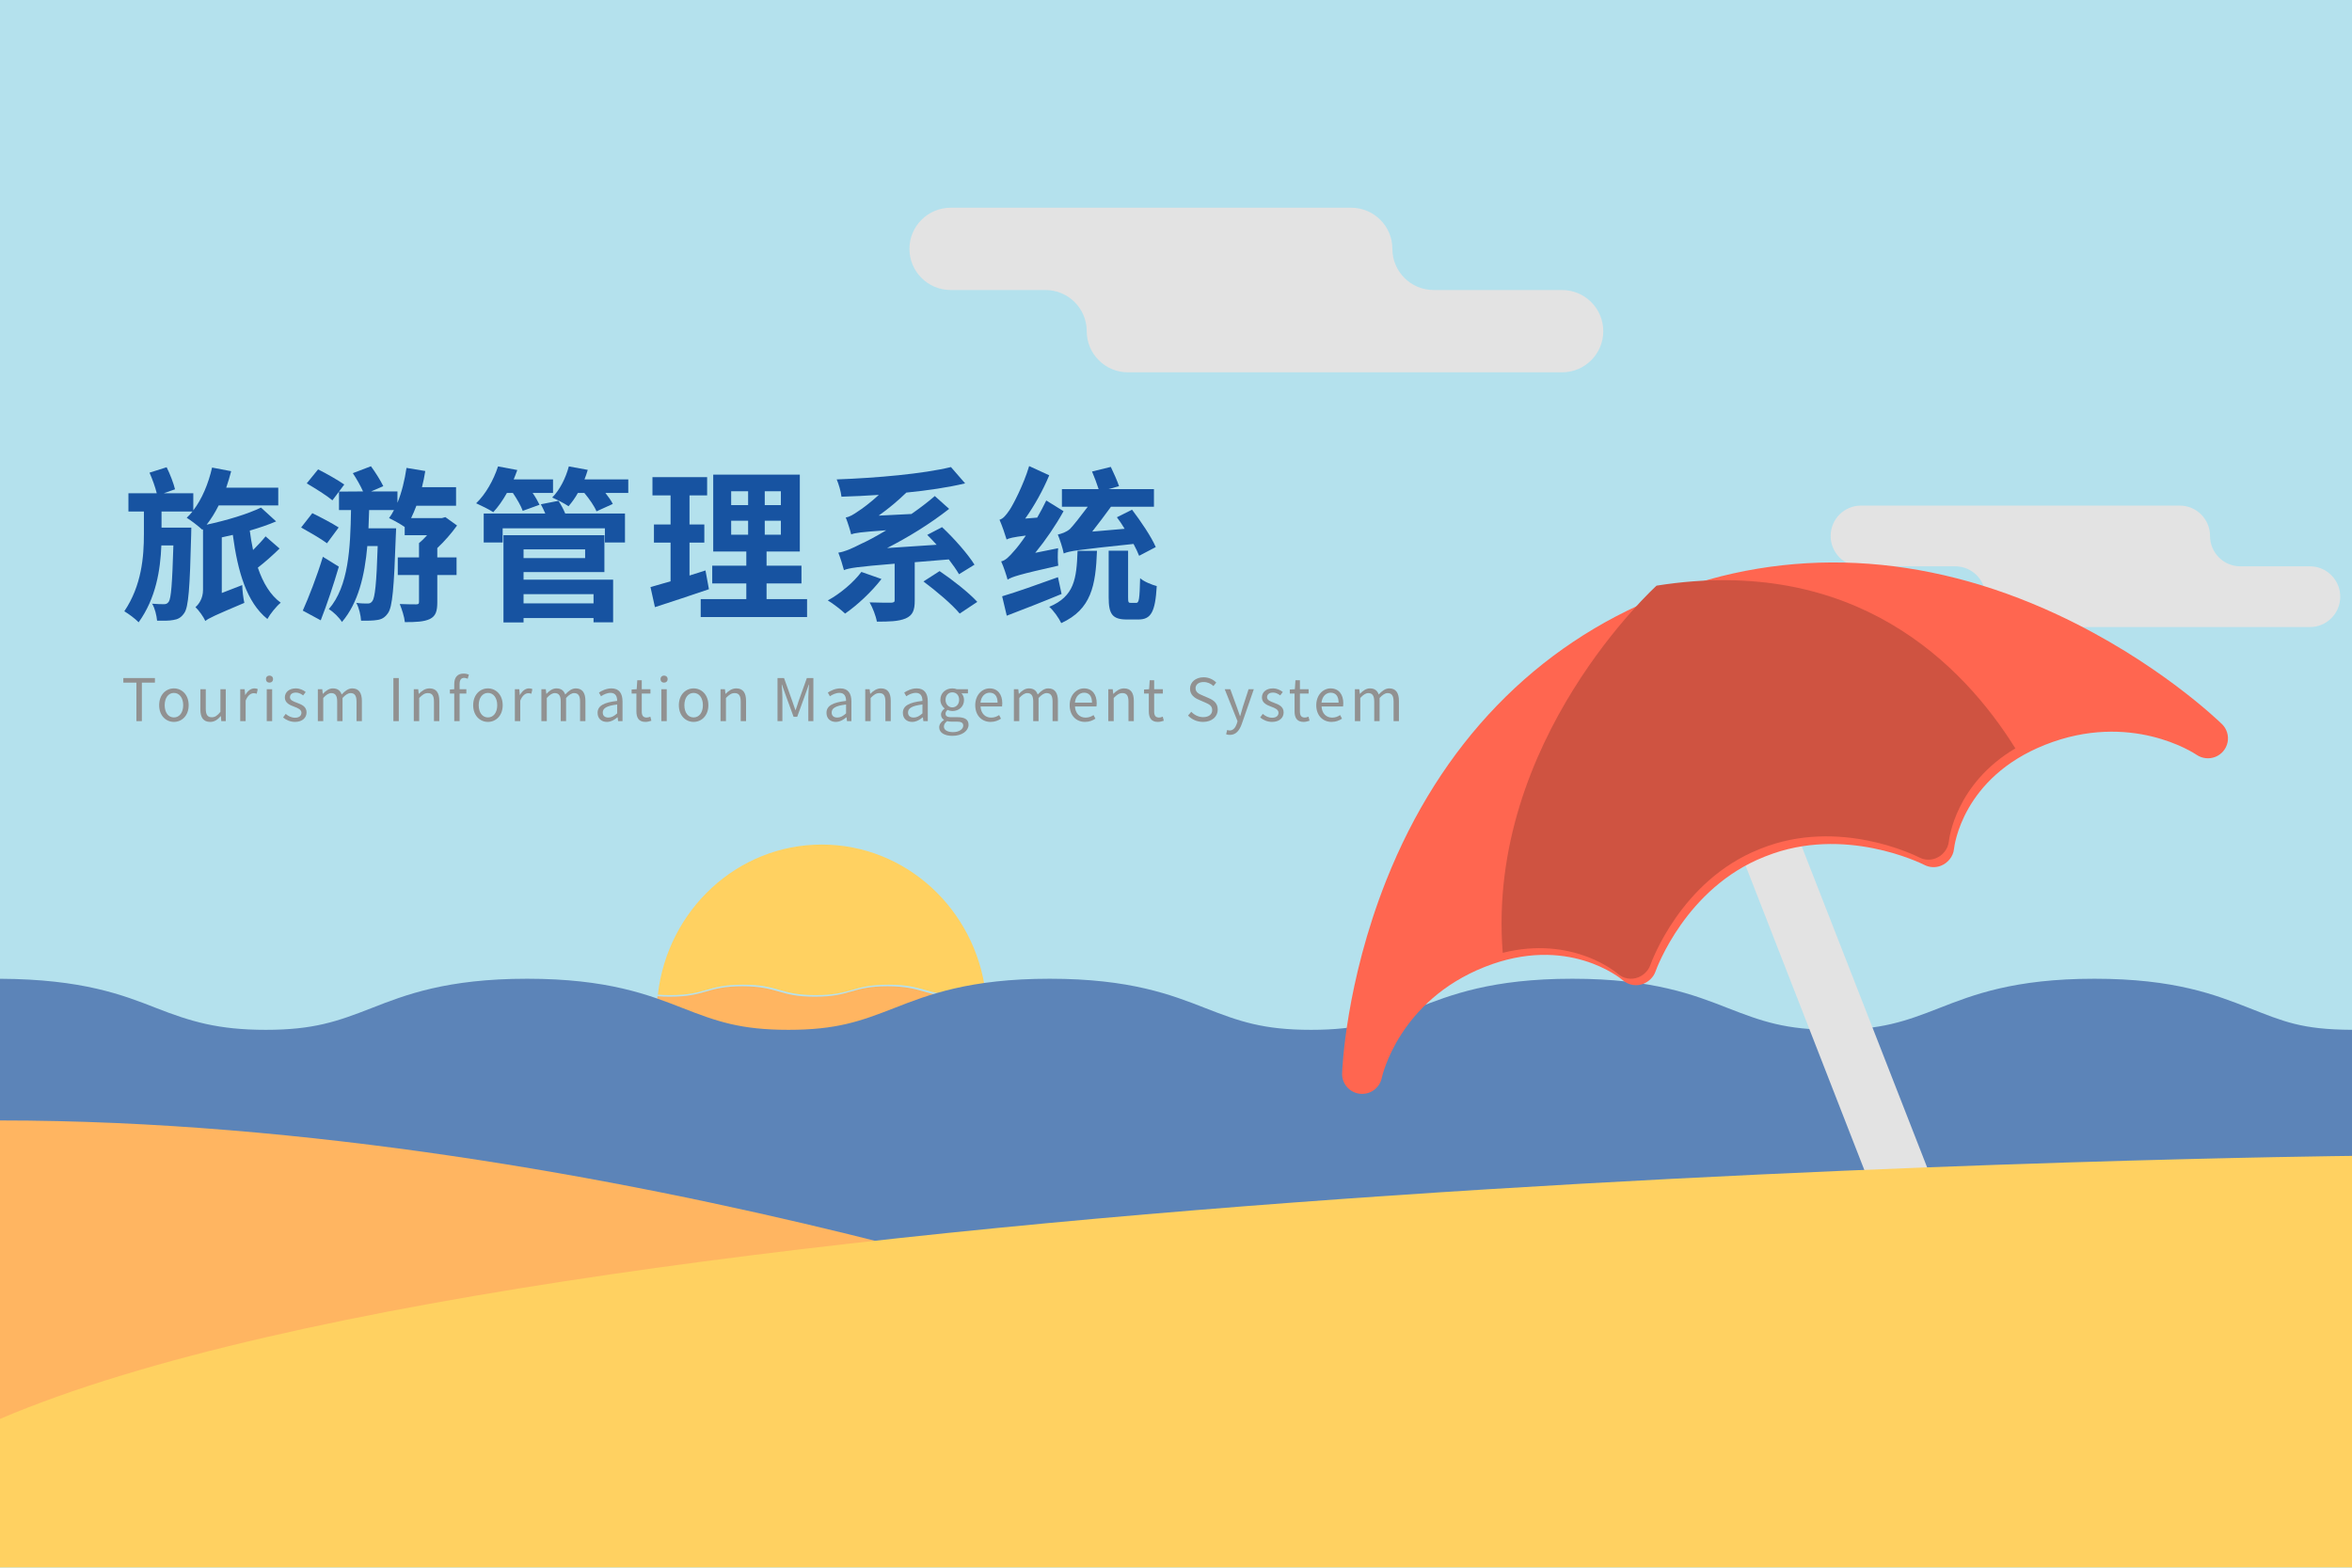 <?xml version="1.0" encoding="UTF-8"?>
<svg width="600px" height="400px" viewBox="0 0 600 400" version="1.1" xmlns="http://www.w3.org/2000/svg" xmlns:xlink="http://www.w3.org/1999/xlink">
    <title>fzly</title>
    <g id="fzly" stroke="none" stroke-width="1" fill="none" fill-rule="evenodd">
        <g id="编组" fill-rule="nonzero">
            <polygon id="路径" fill="#B4E1ED" points="0 0 600 0 600 400 0 400"></polygon>
            <path d="M189.532,251.253 C198.816,251.253 198.816,253.91 208.101,253.91 C217.386,253.91 217.386,251.253 226.67,251.253 C235.955,251.253 235.955,253.91 245.241,253.91 C247.938,253.91 249.849,253.685 251.435,253.367 C248.808,232.008 231.103,215.492 209.65,215.492 C188.058,215.492 170.263,232.227 167.819,253.79 C168.865,253.873 169.913,253.913 170.962,253.91 C180.247,253.91 180.247,251.253 189.532,251.253 Z" id="路径" fill="#FFD161"></path>
            <path d="M226.368,267.469 C217.144,267.469 217.144,269.999 207.919,269.999 C198.694,269.999 198.694,267.469 189.469,267.469 C180.244,267.469 180.244,269.999 171.019,269.999 C170.219,269.999 169.493,269.979 168.819,269.944 C173.31,287.985 189.799,301.367 209.457,301.367 C229.233,301.367 245.802,287.825 250.175,269.622 C248.758,269.849 247.062,269.999 244.817,269.999 C235.593,269.999 235.593,267.469 226.368,267.469 Z" id="路径" fill="#FF9B29"></path>
            <path d="M251.1,253.765 C249.519,254.084 247.613,254.309 244.923,254.309 C235.665,254.309 235.665,251.65 226.407,251.65 C217.149,251.65 217.149,254.309 207.891,254.309 C198.633,254.309 198.633,251.65 189.375,251.65 C180.117,251.65 180.117,254.309 170.859,254.309 C169.813,254.312 168.768,254.272 167.725,254.189 C167.134,259.365 167.448,264.609 168.651,269.671 C169.327,269.708 170.056,269.729 170.859,269.729 C180.117,269.729 180.117,267.07 189.375,267.07 C198.633,267.07 198.633,269.729 207.891,269.729 C217.149,269.729 217.149,267.07 226.407,267.07 C235.665,267.07 235.665,269.729 244.923,269.729 C247.175,269.729 248.877,269.571 250.3,269.333 C251.056,266.037 251.437,262.662 251.435,259.275 C251.435,257.409 251.32,255.57 251.1,253.765 Z" id="路径" fill="#FFB561"></path>
            <path d="M573.751,257.192 C565.248,253.867 554.837,249.729 534.293,249.729 C513.751,249.729 503.255,253.867 494.752,257.192 C485.916,260.647 479.923,262.765 467.747,262.765 C455.572,262.765 449.561,260.647 440.723,257.192 C432.221,253.867 421.652,249.729 401.112,249.729 C380.569,249.729 369.995,253.867 361.493,257.192 C352.657,260.647 346.625,262.765 334.452,262.765 C322.277,262.765 316.247,260.647 307.411,257.192 C298.909,253.867 288.33,249.729 267.79,249.729 C247.249,249.729 236.67,253.867 228.168,257.192 C219.332,260.647 213.299,262.765 201.125,262.765 C188.954,262.765 182.923,260.647 174.088,257.192 C165.588,253.867 155.01,249.729 134.47,249.729 C113.93,249.729 103.35,253.867 94.848,257.192 C86.012,260.647 79.979,262.765 67.806,262.765 C55.632,262.765 48.666,260.647 39.83,257.192 C31.43,253.908 21.094,249.837 0,249.738 L0,350.786 C21.094,350.885 25.344,308.847 33.742,312.131 C42.578,315.587 64.412,301.941 76.587,301.941 C88.761,301.941 76.74,336.695 85.576,333.239 C94.078,329.914 124.385,331.364 144.927,331.364 C165.466,331.364 156.966,328.039 165.466,331.364 C174.301,334.82 126.093,396.621 138.264,396.621 C150.438,396.621 291.164,387.262 300,383.807 C308.502,380.482 338.767,329.49 359.307,329.49 C379.848,329.49 375.452,308.806 383.954,312.131 C392.79,315.587 391.506,360.062 403.68,360.062 C415.855,360.062 409.652,323.481 418.489,320.026 C426.991,316.701 406.448,316.701 426.991,316.701 C447.532,316.701 446.154,346.283 454.655,349.608 C463.491,353.063 459.93,313.63 472.104,313.63 C484.28,313.63 495.143,319.146 503.979,315.691 C512.482,312.366 515.08,310.34 535.623,310.34 C556.167,310.34 555.247,312.366 563.75,315.691 C572.473,319.101 587.109,360.008 600,360.061 L600,262.76 C587.109,262.706 582.473,260.602 573.751,257.192 Z" id="路径" fill="#5C84B8"></path>
            <path d="M506.515,152.25 C506.515,156.531 509.976,160 514.246,160 L589.269,160 C593.539,160 597,156.53 597,152.25 C597,147.969 593.538,144.5 589.269,144.5 L571.516,144.5 C567.246,144.5 563.785,141.03 563.785,136.75 C563.785,132.469 560.323,129 556.054,129 L474.731,129 C470.461,129 467,132.47 467,136.75 C467,141.031 470.462,144.5 474.731,144.5 L498.784,144.5 C503.054,144.5 506.515,147.97 506.515,152.25 Z M355.198,63.5 C355.198,57.701 350.486,53 344.672,53 L242.526,53 C236.713,53 232,57.701 232,63.5 C232,69.299 236.713,74 242.526,74 L266.698,74 C272.512,74 277.225,78.701 277.225,84.5 C277.225,90.299 281.937,95 287.751,95 L398.474,95 C404.287,95 409,90.299 409,84.5 C409,78.701 404.287,74 398.474,74 L365.725,74 C359.911,74 355.198,69.299 355.198,63.5 Z" id="形状" fill="#E3E3E3"></path>
            <path d="M315.254,343.899 C315.254,343.899 156.675,285.887 0,285.887 L0,396.621 L315.254,343.899 Z" id="路径" fill="#FFB561"></path>
            <polygon id="路径" fill="#E3E3E3" points="430.508 182.924 444.568 177.412 502.825 326.565 486.529 326.565"></polygon>
            <path d="M353.612,224.688 C367.428,189.851 391.732,164.69 423.896,151.928 C455.844,139.247 490.718,140.928 524.755,156.781 C550.269,168.663 566.181,184.122 566.847,184.776 C568.072,185.982 568.603,187.721 568.259,189.401 C567.915,191.084 566.743,192.481 565.141,193.118 C563.557,193.746 561.763,193.549 560.355,192.592 C559.676,192.133 543.457,181.408 521.706,190.04 C500.582,198.422 498.541,215.903 498.465,216.643 C498.268,218.532 496.906,220.203 495.132,220.899 C493.77,221.435 492.242,221.363 490.937,220.7 C490.112,220.28 470.471,210.53 450.563,218.429 L450.016,218.646 C430.099,226.55 422.607,247.068 422.299,247.937 C421.806,249.323 420.607,250.48 419.232,251.019 C417.468,251.715 415.461,251.377 414.024,250.144 C413.456,249.658 399.876,238.336 378.744,246.718 C356.996,255.349 352.651,274.272 352.482,275.051 C351.947,277.637 349.51,279.384 346.876,279.071 C344.241,278.759 342.285,276.491 342.376,273.853 C342.404,272.925 343.252,250.809 353.612,224.688 L353.612,224.688 Z" id="路径" fill="#FF6650"></path>
            <path d="M600,399.927 L600,294.927 C600,294.927 146.477,299.542 0,362.039 L0,399.927 L600,399.927 Z" id="路径" fill="#FFD161"></path>
            <path d="M422.596,149.429 C422.596,149.429 379.059,188.847 383.348,243.115 C401.075,238.684 412.211,248.043 412.725,248.486 C414.161,249.731 416.168,250.071 417.932,249.369 C419.307,248.825 420.505,247.659 420.998,246.261 C421.307,245.385 428.797,224.69 448.712,216.719 L449.26,216.5 C469.164,208.533 488.804,218.367 489.629,218.79 C490.934,219.459 492.462,219.532 493.824,218.99 C495.598,218.288 496.959,216.603 497.156,214.698 C497.224,214.034 498.861,199.99 514.124,190.95 C500.826,169.612 473.241,141.415 422.596,149.429 L422.596,149.429 Z" id="路径" fill="#CF5341"></path>
        </g>
        <g id="旅游管理系统" transform="translate(31.714, 118.922)" fill="#1753A1" fill-rule="nonzero">
            <path d="M34.86,10.584 C31.542,12.222 26.082,13.86 21,14.952 C22.134,13.524 23.142,11.886 24.066,10.038 L39.27,10.038 L39.27,5.502 L25.998,5.502 C26.46,4.158 26.88,2.73 27.258,1.302 L22.386,0.378 C21.462,4.452 19.824,8.4 17.598,11.298 L17.598,6.93 L10.08,6.93 L12.936,5.922 C12.558,4.368 11.676,2.058 10.794,0.294 L6.426,1.68 C7.14,3.276 7.896,5.376 8.274,6.93 L1.05,6.93 L1.05,11.592 L4.998,11.592 L4.998,17.346 C4.998,23.058 4.452,30.45 0,37.044 C1.176,37.758 2.772,38.934 3.654,39.858 C8.064,33.726 9.198,26.544 9.45,20.244 L12.516,20.244 C12.222,30.114 11.928,33.726 11.34,34.608 C10.962,35.112 10.668,35.238 10.122,35.238 C9.492,35.238 8.4,35.238 7.098,35.112 C7.812,36.288 8.232,38.136 8.358,39.438 C9.954,39.48 11.508,39.48 12.516,39.27 C13.65,39.102 14.49,38.682 15.288,37.506 C16.38,35.994 16.716,31.08 17.052,17.64 C17.052,17.052 17.094,15.708 17.094,15.708 L9.492,15.708 L9.492,11.592 L17.388,11.592 C16.926,12.18 16.422,12.726 15.918,13.188 C17.01,13.86 19.026,15.414 19.908,16.254 L20.076,16.086 L20.076,31.584 C20.076,33.768 19.026,35.238 18.144,35.994 C18.942,36.708 20.244,38.514 20.664,39.522 C21.546,38.808 22.974,38.136 30.618,34.902 C30.366,33.81 30.114,31.752 30.072,30.366 L24.864,32.382 L24.864,18.186 L27.678,17.556 C28.938,26.964 31.206,34.776 36.498,39.018 C37.212,37.716 38.766,35.784 39.9,34.86 C37.254,32.928 35.364,29.778 34.062,25.914 C35.868,24.528 37.884,22.722 39.606,21.042 L36.036,17.934 C35.196,18.984 34.02,20.244 32.844,21.42 C32.508,19.824 32.214,18.144 32.004,16.464 C34.398,15.75 36.708,14.994 38.724,14.112 L34.86,10.584 Z" id="路径"></path>
            <path d="M45.106,15.666 C47.206,16.842 50.272,18.606 51.7,19.698 L54.682,15.666 C53.086,14.616 50.02,13.02 47.962,12.012 L45.106,15.666 Z M45.526,36.876 L50.104,39.354 C51.742,35.196 53.38,30.24 54.724,25.662 L50.65,23.142 C49.138,28.14 47.038,33.516 45.526,36.876 Z M58.294,1.806 C59.218,3.192 60.268,5.04 60.898,6.468 L54.766,6.51 L54.766,11.214 L57.832,11.214 C57.664,20.874 57.244,30.66 52.162,36.498 C53.38,37.212 54.808,38.64 55.522,39.774 C59.68,34.902 61.318,27.972 61.99,20.412 L64.636,20.412 C64.342,30.03 63.922,33.558 63.292,34.44 C62.914,34.944 62.578,35.07 62.074,35.07 C61.486,35.07 60.394,35.07 59.176,34.902 C59.89,36.162 60.31,38.094 60.394,39.438 C62.032,39.48 63.544,39.438 64.51,39.27 C65.644,39.102 66.442,38.682 67.24,37.548 C68.416,35.994 68.794,30.996 69.256,17.808 C69.298,17.262 69.34,15.876 69.34,15.876 L62.284,15.876 L62.452,11.214 L68.794,11.214 C68.416,11.97 67.996,12.642 67.534,13.272 C68.626,13.776 70.516,14.826 71.524,15.54 L71.524,17.64 L77.236,17.64 C76.564,18.396 75.85,19.11 75.178,19.656 L75.178,23.31 L69.76,23.31 L69.76,27.804 L75.178,27.804 L75.178,34.65 C75.178,35.154 75.01,35.28 74.422,35.28 C73.876,35.28 71.986,35.28 70.264,35.196 C70.81,36.54 71.44,38.472 71.566,39.816 C74.38,39.816 76.438,39.732 77.95,39.018 C79.462,38.262 79.84,37.002 79.84,34.734 L79.84,27.804 L84.754,27.804 L84.754,23.31 L79.84,23.31 L79.84,20.916 C81.688,19.194 83.494,17.094 84.88,15.162 L81.898,13.02 L81.016,13.272 L73.162,13.272 C73.624,12.306 74.086,11.256 74.506,10.122 L84.628,10.122 L84.628,5.376 L75.934,5.376 C76.27,4.032 76.564,2.646 76.774,1.26 L71.986,0.462 C71.524,3.57 70.768,6.72 69.676,9.366 L69.676,6.468 L62.956,6.468 L66.064,5.124 C65.392,3.738 64.09,1.638 62.914,0.042 L58.294,1.806 Z M46.534,4.41 C48.676,5.67 51.7,7.56 53.086,8.736 L54.766,6.51 L56.11,4.704 C54.556,3.612 51.532,1.89 49.432,0.84 L46.534,4.41 Z" id="形状"></path>
            <path d="M96.723,17.64 L96.723,39.9 L101.847,39.9 L101.847,38.766 L119.697,38.766 L119.697,39.858 L124.695,39.858 L124.695,28.98 L101.847,28.98 L101.847,27.048 L122.469,27.048 L122.469,17.64 L96.723,17.64 Z M119.697,35.028 L101.847,35.028 L101.847,32.676 L119.697,32.676 L119.697,35.028 Z M106.257,9.744 C106.635,10.458 107.055,11.298 107.391,12.096 L91.683,12.096 L91.683,19.488 L96.513,19.488 L96.513,15.876 L122.595,15.876 L122.595,19.488 L127.719,19.488 L127.719,12.096 L112.473,12.096 C112.053,11.046 111.381,9.828 110.751,8.862 L106.257,9.744 Z M101.847,21.252 L117.555,21.252 L117.555,23.478 L101.847,23.478 L101.847,21.252 Z M95.337,0.084 C94.203,3.57 92.145,7.224 89.751,9.492 C90.969,10.038 93.111,11.088 94.119,11.76 C95.337,10.458 96.555,8.736 97.605,6.846 L99.117,6.846 C100.167,8.4 101.217,10.206 101.637,11.424 L105.921,9.87 C105.543,9.072 104.913,7.938 104.157,6.846 L109.365,6.846 L109.365,3.402 L99.327,3.402 C99.663,2.604 99.957,1.806 100.251,1.008 L95.337,0.084 Z M113.397,0.084 C112.599,3.066 111.087,6.09 109.155,8.022 C110.289,8.526 112.389,9.576 113.313,10.248 C114.153,9.282 114.993,8.148 115.707,6.846 L117.345,6.846 C118.647,8.4 119.949,10.29 120.453,11.55 L124.611,9.66 C124.233,8.862 123.519,7.854 122.721,6.846 L128.559,6.846 L128.559,3.402 L117.387,3.402 C117.723,2.604 117.975,1.764 118.227,0.966 L113.397,0.084 Z" id="形状"></path>
            <path d="M154.807,13.944 L159.133,13.944 L159.133,17.514 L154.807,17.514 L154.807,13.944 Z M163.375,13.944 L167.491,13.944 L167.491,17.514 L163.375,17.514 L163.375,13.944 Z M154.807,6.426 L159.133,6.426 L159.133,9.954 L154.807,9.954 L154.807,6.426 Z M163.375,6.426 L167.491,6.426 L167.491,9.954 L163.375,9.954 L163.375,6.426 Z M147.037,33.936 L147.037,38.514 L174.169,38.514 L174.169,33.936 L163.837,33.936 L163.837,29.946 L172.741,29.946 L172.741,25.41 L163.837,25.41 L163.837,21.798 L172.321,21.798 L172.321,2.184 L150.229,2.184 L150.229,21.798 L158.671,21.798 L158.671,25.41 L149.977,25.41 L149.977,29.946 L158.671,29.946 L158.671,33.936 L147.037,33.936 Z M134.227,30.87 L135.361,35.994 C139.393,34.692 144.475,33.012 149.137,31.416 L148.255,26.628 L144.181,27.93 L144.181,19.53 L147.961,19.53 L147.961,14.91 L144.181,14.91 L144.181,7.476 L148.675,7.476 L148.675,2.814 L134.731,2.814 L134.731,7.476 L139.351,7.476 L139.351,14.91 L135.109,14.91 L135.109,19.53 L139.351,19.53 L139.351,29.4 L134.227,30.87 Z" id="形状"></path>
            <path d="M188.028,27.006 C186.054,29.652 182.652,32.55 179.46,34.272 C180.72,35.028 182.862,36.666 183.87,37.632 C186.936,35.532 190.674,32.046 193.152,28.812 L188.028,27.006 Z M203.862,29.442 C207.138,31.878 211.254,35.364 213.102,37.632 L217.596,34.65 C215.454,32.298 211.212,28.98 207.978,26.796 L203.862,29.442 Z M204.828,17.556 C205.584,18.312 206.424,19.194 207.222,20.076 L194.58,20.916 C199.998,18.144 205.416,14.826 210.414,10.92 L206.76,7.644 C204.912,9.24 202.854,10.794 200.796,12.222 L192.438,12.642 C194.916,10.878 197.352,8.862 199.494,6.762 C204.954,6.216 210.12,5.46 214.488,4.41 L210.876,0.252 C203.778,1.974 192.06,3.024 181.728,3.402 C182.232,4.536 182.82,6.552 182.946,7.812 C186.012,7.728 189.246,7.56 192.48,7.35 C190.296,9.366 188.112,10.962 187.23,11.508 C185.97,12.39 185.004,12.978 184.038,13.104 C184.542,14.364 185.214,16.506 185.424,17.43 C186.39,17.052 187.776,16.842 194.37,16.38 C191.64,18.018 189.33,19.236 188.07,19.782 C185.424,21.126 183.786,21.84 182.148,22.092 C182.652,23.352 183.366,25.662 183.576,26.544 C184.962,25.998 186.852,25.704 196.512,24.906 L196.512,34.23 C196.512,34.692 196.302,34.818 195.588,34.86 C194.874,34.86 192.312,34.86 190.128,34.776 C190.884,36.078 191.724,38.22 191.976,39.69 C195.084,39.69 197.436,39.648 199.284,38.892 C201.132,38.094 201.636,36.792 201.636,34.356 L201.636,24.528 L210.33,23.814 C211.38,25.2 212.304,26.502 212.934,27.594 L216.882,25.158 C215.202,22.47 211.758,18.522 208.608,15.582 L204.828,17.556 Z" id="形状"></path>
            <path d="M251.11,21.588 L251.11,33.474 C251.11,37.716 251.992,39.144 255.772,39.144 C256.444,39.144 257.956,39.144 258.67,39.144 C261.904,39.144 262.996,37.254 263.374,30.618 C262.114,30.282 260.098,29.484 259.132,28.602 C259.006,33.978 258.838,34.902 258.166,34.902 C257.872,34.902 256.99,34.902 256.738,34.902 C256.15,34.902 256.066,34.776 256.066,33.432 L256.066,21.588 L251.11,21.588 Z M243.172,21.63 C242.92,28.77 242.374,33.222 235.948,35.91 C237.04,36.834 238.426,38.808 239.014,40.068 C246.7,36.54 247.792,30.492 248.128,21.63 L243.172,21.63 Z M223.936,33.222 L225.112,38.178 C229.186,36.624 234.352,34.608 239.098,32.634 L238.174,28.35 C232.924,30.24 227.506,32.172 223.936,33.222 Z M246.868,1.386 C247.456,2.772 248.128,4.536 248.548,5.88 L239.182,5.88 L239.182,10.374 L245.776,10.374 C244.054,12.684 241.996,15.288 241.24,16.044 C240.274,16.884 239.056,17.262 238.132,17.472 C238.594,18.522 239.434,21.084 239.644,22.302 C241.03,21.672 243.13,21.378 257.452,19.866 C258.04,21 258.544,22.008 258.88,22.89 L263.122,20.664 C261.988,18.018 259.3,14.07 257.074,11.13 L253.21,13.062 C253.882,13.944 254.554,14.952 255.184,16.002 L246.91,16.716 C248.422,14.784 250.186,12.474 251.698,10.374 L262.66,10.374 L262.66,5.88 L251.068,5.88 L253.756,5.124 C253.336,3.864 252.412,1.764 251.656,0.21 L246.868,1.386 Z M225.07,18.732 C225.7,18.396 226.666,18.144 229.984,17.724 C228.724,19.572 227.632,20.958 227.044,21.588 C225.7,23.142 224.818,24.066 223.684,24.318 C224.272,25.578 225.07,27.972 225.322,28.98 C226.414,28.266 228.178,27.678 238.258,25.41 C238.09,24.318 238.09,22.344 238.216,20.958 L232.378,22.134 C235.024,18.9 237.586,15.162 239.602,11.508 L235.192,8.778 C234.478,10.248 233.68,11.76 232.882,13.146 L229.816,13.398 C232.168,10.122 234.394,6.09 235.948,2.352 L230.824,0 C229.396,4.788 226.708,9.912 225.826,11.214 C224.902,12.558 224.188,13.44 223.264,13.692 C223.894,15.12 224.776,17.682 225.07,18.732 Z" id="形状"></path>
        </g>
        <g id="Tourism-Information" transform="translate(31.465, 171.865)" fill="#919191" fill-rule="nonzero">
            <polygon id="路径" points="3.33 12.135 4.725 12.135 4.725 2.31 8.055 2.31 8.055 1.14 0 1.14 0 2.31 3.33 2.31"></polygon>
            <path d="M12.899,12.33 C14.894,12.33 16.664,10.77 16.664,8.07 C16.664,5.355 14.894,3.78 12.899,3.78 C10.904,3.78 9.134,5.355 9.134,8.07 C9.134,10.77 10.904,12.33 12.899,12.33 Z M12.899,11.19 C11.489,11.19 10.544,9.945 10.544,8.07 C10.544,6.195 11.489,4.935 12.899,4.935 C14.309,4.935 15.269,6.195 15.269,8.07 C15.269,9.945 14.309,11.19 12.899,11.19 Z" id="形状"></path>
            <path d="M22.154,12.33 C23.264,12.33 24.074,11.745 24.839,10.86 L24.884,10.86 L24.989,12.135 L26.129,12.135 L26.129,3.99 L24.764,3.99 L24.764,9.765 C23.984,10.725 23.399,11.145 22.559,11.145 C21.479,11.145 21.029,10.5 21.029,8.985 L21.029,3.99 L19.649,3.99 L19.649,9.15 C19.649,11.235 20.429,12.33 22.154,12.33 Z" id="路径"></path>
            <path d="M29.818,12.135 L31.198,12.135 L31.198,6.9 C31.738,5.52 32.563,5.01 33.238,5.01 C33.583,5.01 33.763,5.055 34.033,5.145 L34.288,3.96 C34.033,3.825 33.778,3.78 33.418,3.78 C32.518,3.78 31.678,4.44 31.108,5.475 L31.078,5.475 L30.943,3.99 L29.818,3.99 L29.818,12.135 Z" id="路径"></path>
            <path d="M36.583,12.135 L37.963,12.135 L37.963,3.99 L36.583,3.99 L36.583,12.135 Z M37.273,2.31 C37.813,2.31 38.188,1.95 38.188,1.395 C38.188,0.87 37.813,0.51 37.273,0.51 C36.733,0.51 36.373,0.87 36.373,1.395 C36.373,1.95 36.733,2.31 37.273,2.31 Z" id="形状"></path>
            <path d="M43.782,12.33 C45.702,12.33 46.737,11.235 46.737,9.915 C46.737,8.37 45.447,7.89 44.262,7.44 C43.347,7.095 42.507,6.795 42.507,6.03 C42.507,5.385 42.987,4.845 44.022,4.845 C44.742,4.845 45.312,5.16 45.867,5.565 L46.527,4.71 C45.912,4.2 45.012,3.78 44.007,3.78 C42.222,3.78 41.202,4.8 41.202,6.09 C41.202,7.485 42.432,8.025 43.572,8.445 C44.472,8.775 45.432,9.165 45.432,9.99 C45.432,10.695 44.907,11.265 43.827,11.265 C42.852,11.265 42.132,10.875 41.412,10.29 L40.752,11.205 C41.517,11.85 42.627,12.33 43.782,12.33 Z" id="路径"></path>
            <path d="M49.617,12.135 L50.997,12.135 L50.997,6.225 C51.732,5.385 52.422,4.98 53.037,4.98 C54.072,4.98 54.552,5.625 54.552,7.155 L54.552,12.135 L55.917,12.135 L55.917,6.225 C56.682,5.385 57.342,4.98 57.972,4.98 C59.007,4.98 59.487,5.625 59.487,7.155 L59.487,12.135 L60.852,12.135 L60.852,6.975 C60.852,4.905 60.057,3.78 58.392,3.78 C57.387,3.78 56.547,4.425 55.692,5.34 C55.362,4.38 54.702,3.78 53.442,3.78 C52.467,3.78 51.627,4.395 50.907,5.175 L50.877,5.175 L50.742,3.99 L49.617,3.99 L49.617,12.135 Z" id="路径"></path>
            <polygon id="路径" points="68.891 12.135 70.271 12.135 70.271 1.14 68.891 1.14"></polygon>
            <path d="M74.095,12.135 L75.475,12.135 L75.475,6.225 C76.285,5.4 76.855,4.98 77.695,4.98 C78.775,4.98 79.24,5.625 79.24,7.155 L79.24,12.135 L80.605,12.135 L80.605,6.975 C80.605,4.905 79.825,3.78 78.115,3.78 C77.005,3.78 76.15,4.395 75.385,5.175 L75.355,5.175 L75.22,3.99 L74.095,3.99 L74.095,12.135 Z" id="路径"></path>
            <path d="M83.304,5.1 L84.414,5.1 L84.414,12.135 L85.779,12.135 L85.779,5.1 L87.504,5.1 L87.504,3.99 L85.779,3.99 L85.779,2.7 C85.779,1.65 86.154,1.095 86.934,1.095 C87.219,1.095 87.549,1.17 87.849,1.32 L88.149,0.255 C87.774,0.105 87.294,0 86.784,0 C85.164,0 84.414,1.035 84.414,2.685 L84.414,3.99 L83.304,4.065 L83.304,5.1 Z" id="路径"></path>
            <path d="M93.009,12.33 C95.004,12.33 96.774,10.77 96.774,8.07 C96.774,5.355 95.004,3.78 93.009,3.78 C91.014,3.78 89.244,5.355 89.244,8.07 C89.244,10.77 91.014,12.33 93.009,12.33 Z M93.009,11.19 C91.599,11.19 90.654,9.945 90.654,8.07 C90.654,6.195 91.599,4.935 93.009,4.935 C94.419,4.935 95.379,6.195 95.379,8.07 C95.379,9.945 94.419,11.19 93.009,11.19 Z" id="形状"></path>
            <path d="M99.878,12.135 L101.258,12.135 L101.258,6.9 C101.798,5.52 102.623,5.01 103.298,5.01 C103.643,5.01 103.823,5.055 104.093,5.145 L104.348,3.96 C104.093,3.825 103.838,3.78 103.478,3.78 C102.578,3.78 101.738,4.44 101.168,5.475 L101.138,5.475 L101.003,3.99 L99.878,3.99 L99.878,12.135 Z" id="路径"></path>
            <path d="M106.643,12.135 L108.023,12.135 L108.023,6.225 C108.758,5.385 109.448,4.98 110.063,4.98 C111.098,4.98 111.578,5.625 111.578,7.155 L111.578,12.135 L112.943,12.135 L112.943,6.225 C113.708,5.385 114.368,4.98 114.998,4.98 C116.033,4.98 116.513,5.625 116.513,7.155 L116.513,12.135 L117.878,12.135 L117.878,6.975 C117.878,4.905 117.083,3.78 115.418,3.78 C114.413,3.78 113.573,4.425 112.718,5.34 C112.388,4.38 111.728,3.78 110.468,3.78 C109.493,3.78 108.653,4.395 107.933,5.175 L107.903,5.175 L107.768,3.99 L106.643,3.99 L106.643,12.135 Z" id="路径"></path>
            <path d="M123.352,12.33 C124.357,12.33 125.272,11.805 126.052,11.16 L126.097,11.16 L126.217,12.135 L127.342,12.135 L127.342,7.125 C127.342,5.1 126.517,3.78 124.522,3.78 C123.202,3.78 122.062,4.365 121.327,4.845 L121.852,5.79 C122.497,5.355 123.352,4.92 124.297,4.92 C125.632,4.92 125.977,5.925 125.977,6.975 C122.512,7.365 120.982,8.25 120.982,10.02 C120.982,11.49 121.987,12.33 123.352,12.33 Z M123.742,11.22 C122.932,11.22 122.302,10.86 122.302,9.93 C122.302,8.88 123.232,8.205 125.977,7.89 L125.977,10.155 C125.182,10.86 124.522,11.22 123.742,11.22 Z" id="形状"></path>
            <path d="M133.192,12.33 C133.702,12.33 134.242,12.18 134.707,12.03 L134.437,10.995 C134.167,11.115 133.807,11.22 133.507,11.22 C132.562,11.22 132.247,10.65 132.247,9.66 L132.247,5.1 L134.467,5.1 L134.467,3.99 L132.247,3.99 L132.247,1.695 L131.107,1.695 L130.957,3.99 L129.667,4.065 L129.667,5.1 L130.882,5.1 L130.882,9.615 C130.882,11.25 131.467,12.33 133.192,12.33 Z" id="路径"></path>
            <path d="M137.241,12.135 L138.621,12.135 L138.621,3.99 L137.241,3.99 L137.241,12.135 Z M137.931,2.31 C138.471,2.31 138.846,1.95 138.846,1.395 C138.846,0.87 138.471,0.51 137.931,0.51 C137.391,0.51 137.031,0.87 137.031,1.395 C137.031,1.95 137.391,2.31 137.931,2.31 Z" id="形状"></path>
            <path d="M145.476,12.33 C147.471,12.33 149.241,10.77 149.241,8.07 C149.241,5.355 147.471,3.78 145.476,3.78 C143.481,3.78 141.711,5.355 141.711,8.07 C141.711,10.77 143.481,12.33 145.476,12.33 Z M145.476,11.19 C144.066,11.19 143.121,9.945 143.121,8.07 C143.121,6.195 144.066,4.935 145.476,4.935 C146.886,4.935 147.846,6.195 147.846,8.07 C147.846,9.945 146.886,11.19 145.476,11.19 Z" id="形状"></path>
            <path d="M152.345,12.135 L153.725,12.135 L153.725,6.225 C154.535,5.4 155.105,4.98 155.945,4.98 C157.025,4.98 157.49,5.625 157.49,7.155 L157.49,12.135 L158.855,12.135 L158.855,6.975 C158.855,4.905 158.075,3.78 156.365,3.78 C155.255,3.78 154.4,4.395 153.635,5.175 L153.605,5.175 L153.47,3.99 L152.345,3.99 L152.345,12.135 Z" id="路径"></path>
            <path d="M166.879,12.135 L168.124,12.135 L168.124,6.045 C168.124,5.1 168.034,3.765 167.944,2.805 L168.004,2.805 L168.889,5.31 L170.974,11.025 L171.904,11.025 L173.974,5.31 L174.859,2.805 L174.919,2.805 C174.844,3.765 174.739,5.1 174.739,6.045 L174.739,12.135 L176.029,12.135 L176.029,1.14 L174.364,1.14 L172.264,7.02 C172.009,7.77 171.784,8.55 171.499,9.315 L171.439,9.315 C171.169,8.55 170.929,7.77 170.644,7.02 L168.544,1.14 L166.879,1.14 L166.879,12.135 Z" id="路径"></path>
            <path d="M181.743,12.33 C182.748,12.33 183.663,11.805 184.443,11.16 L184.488,11.16 L184.608,12.135 L185.733,12.135 L185.733,7.125 C185.733,5.1 184.908,3.78 182.913,3.78 C181.593,3.78 180.453,4.365 179.718,4.845 L180.243,5.79 C180.888,5.355 181.743,4.92 182.688,4.92 C184.023,4.92 184.368,5.925 184.368,6.975 C180.903,7.365 179.373,8.25 179.373,10.02 C179.373,11.49 180.378,12.33 181.743,12.33 Z M182.133,11.22 C181.323,11.22 180.693,10.86 180.693,9.93 C180.693,8.88 181.623,8.205 184.368,7.89 L184.368,10.155 C183.573,10.86 182.913,11.22 182.133,11.22 Z" id="形状"></path>
            <path d="M189.258,12.135 L190.638,12.135 L190.638,6.225 C191.448,5.4 192.018,4.98 192.858,4.98 C193.938,4.98 194.403,5.625 194.403,7.155 L194.403,12.135 L195.768,12.135 L195.768,6.975 C195.768,4.905 194.988,3.78 193.278,3.78 C192.168,3.78 191.313,4.395 190.548,5.175 L190.518,5.175 L190.383,3.99 L189.258,3.99 L189.258,12.135 Z" id="路径"></path>
            <path d="M201.227,12.33 C202.232,12.33 203.147,11.805 203.927,11.16 L203.972,11.16 L204.092,12.135 L205.217,12.135 L205.217,7.125 C205.217,5.1 204.392,3.78 202.397,3.78 C201.077,3.78 199.937,4.365 199.202,4.845 L199.727,5.79 C200.372,5.355 201.227,4.92 202.172,4.92 C203.507,4.92 203.852,5.925 203.852,6.975 C200.387,7.365 198.857,8.25 198.857,10.02 C198.857,11.49 199.862,12.33 201.227,12.33 Z M201.617,11.22 C200.807,11.22 200.177,10.86 200.177,9.93 C200.177,8.88 201.107,8.205 203.852,7.89 L203.852,10.155 C203.057,10.86 202.397,11.22 201.617,11.22 Z" id="形状"></path>
            <path d="M211.487,15.885 C214.007,15.885 215.612,14.58 215.612,13.065 C215.612,11.715 214.652,11.13 212.777,11.13 L211.172,11.13 C210.077,11.13 209.747,10.755 209.747,10.245 C209.747,9.795 209.972,9.525 210.272,9.27 C210.632,9.45 211.082,9.555 211.472,9.555 C213.152,9.555 214.457,8.46 214.457,6.72 C214.457,6.015 214.187,5.415 213.797,5.04 L215.462,5.04 L215.462,3.99 L212.627,3.99 C212.342,3.87 211.937,3.78 211.472,3.78 C209.837,3.78 208.427,4.905 208.427,6.69 C208.427,7.665 208.952,8.46 209.492,8.88 L209.492,8.94 C209.057,9.24 208.592,9.78 208.592,10.455 C208.592,11.1 208.907,11.535 209.327,11.79 L209.327,11.865 C208.562,12.33 208.127,13.005 208.127,13.71 C208.127,15.105 209.507,15.885 211.487,15.885 Z M211.472,8.625 C210.542,8.625 209.747,7.875 209.747,6.69 C209.747,5.49 210.527,4.785 211.472,4.785 C212.447,4.785 213.212,5.49 213.212,6.69 C213.212,7.875 212.417,8.625 211.472,8.625 Z M211.682,14.94 C210.197,14.94 209.327,14.385 209.327,13.515 C209.327,13.05 209.567,12.555 210.152,12.135 C210.512,12.225 210.902,12.255 211.202,12.255 L212.612,12.255 C213.692,12.255 214.262,12.525 214.262,13.29 C214.262,14.13 213.257,14.94 211.682,14.94 Z" id="形状"></path>
            <path d="M221.221,12.33 C222.316,12.33 223.186,11.97 223.891,11.505 L223.411,10.59 C222.796,10.995 222.166,11.235 221.371,11.235 C219.826,11.235 218.761,10.125 218.671,8.385 L224.161,8.385 C224.191,8.175 224.221,7.905 224.221,7.605 C224.221,5.28 223.051,3.78 220.966,3.78 C219.106,3.78 217.321,5.415 217.321,8.07 C217.321,10.755 219.046,12.33 221.221,12.33 Z M218.656,7.41 C218.821,5.79 219.841,4.875 220.996,4.875 C222.271,4.875 223.021,5.76 223.021,7.41 L218.656,7.41 Z" id="形状"></path>
            <path d="M227.176,12.135 L228.556,12.135 L228.556,6.225 C229.291,5.385 229.981,4.98 230.596,4.98 C231.631,4.98 232.111,5.625 232.111,7.155 L232.111,12.135 L233.476,12.135 L233.476,6.225 C234.241,5.385 234.901,4.98 235.531,4.98 C236.566,4.98 237.046,5.625 237.046,7.155 L237.046,12.135 L238.411,12.135 L238.411,6.975 C238.411,4.905 237.616,3.78 235.951,3.78 C234.946,3.78 234.106,4.425 233.251,5.34 C232.921,4.38 232.261,3.78 231.001,3.78 C230.026,3.78 229.186,4.395 228.466,5.175 L228.436,5.175 L228.301,3.99 L227.176,3.99 L227.176,12.135 Z" id="路径"></path>
            <path d="M245.31,12.33 C246.405,12.33 247.275,11.97 247.98,11.505 L247.5,10.59 C246.885,10.995 246.255,11.235 245.46,11.235 C243.915,11.235 242.85,10.125 242.76,8.385 L248.25,8.385 C248.28,8.175 248.31,7.905 248.31,7.605 C248.31,5.28 247.14,3.78 245.055,3.78 C243.195,3.78 241.41,5.415 241.41,8.07 C241.41,10.755 243.135,12.33 245.31,12.33 Z M242.745,7.41 C242.91,5.79 243.93,4.875 245.085,4.875 C246.36,4.875 247.11,5.76 247.11,7.41 L242.745,7.41 Z" id="形状"></path>
            <path d="M251.264,12.135 L252.644,12.135 L252.644,6.225 C253.454,5.4 254.024,4.98 254.864,4.98 C255.944,4.98 256.409,5.625 256.409,7.155 L256.409,12.135 L257.774,12.135 L257.774,6.975 C257.774,4.905 256.994,3.78 255.284,3.78 C254.174,3.78 253.319,4.395 252.554,5.175 L252.524,5.175 L252.389,3.99 L251.264,3.99 L251.264,12.135 Z" id="路径"></path>
            <path d="M263.909,12.33 C264.419,12.33 264.959,12.18 265.424,12.03 L265.154,10.995 C264.884,11.115 264.524,11.22 264.224,11.22 C263.279,11.22 262.964,10.65 262.964,9.66 L262.964,5.1 L265.184,5.1 L265.184,3.99 L262.964,3.99 L262.964,1.695 L261.824,1.695 L261.674,3.99 L260.384,4.065 L260.384,5.1 L261.599,5.1 L261.599,9.615 C261.599,11.25 262.184,12.33 263.909,12.33 Z" id="路径"></path>
            <path d="M275.443,12.33 C277.738,12.33 279.178,10.95 279.178,9.21 C279.178,7.575 278.188,6.825 276.913,6.27 L275.353,5.595 C274.498,5.235 273.523,4.83 273.523,3.75 C273.523,2.775 274.333,2.16 275.578,2.16 C276.598,2.16 277.408,2.55 278.083,3.18 L278.803,2.295 C278.038,1.5 276.883,0.945 275.578,0.945 C273.583,0.945 272.113,2.16 272.113,3.855 C272.113,5.46 273.328,6.24 274.348,6.675 L275.923,7.365 C276.973,7.83 277.768,8.19 277.768,9.33 C277.768,10.395 276.913,11.115 275.458,11.115 C274.318,11.115 273.208,10.575 272.428,9.75 L271.603,10.71 C272.548,11.7 273.883,12.33 275.443,12.33 Z" id="路径"></path>
            <path d="M282.282,15.645 C283.902,15.645 284.757,14.415 285.327,12.825 L288.387,3.99 L287.052,3.99 L285.582,8.505 C285.372,9.24 285.132,10.065 284.922,10.815 L284.847,10.815 C284.562,10.05 284.292,9.225 284.037,8.505 L282.387,3.99 L280.962,3.99 L284.232,12.15 L284.052,12.765 C283.707,13.77 283.137,14.52 282.222,14.52 C281.997,14.52 281.757,14.445 281.592,14.385 L281.322,15.48 C281.577,15.585 281.907,15.645 282.282,15.645 Z" id="路径"></path>
            <path d="M293.037,12.33 C294.957,12.33 295.992,11.235 295.992,9.915 C295.992,8.37 294.702,7.89 293.517,7.44 C292.602,7.095 291.762,6.795 291.762,6.03 C291.762,5.385 292.242,4.845 293.277,4.845 C293.997,4.845 294.567,5.16 295.122,5.565 L295.782,4.71 C295.167,4.2 294.267,3.78 293.262,3.78 C291.477,3.78 290.457,4.8 290.457,6.09 C290.457,7.485 291.687,8.025 292.827,8.445 C293.727,8.775 294.687,9.165 294.687,9.99 C294.687,10.695 294.162,11.265 293.082,11.265 C292.107,11.265 291.387,10.875 290.667,10.29 L290.007,11.205 C290.772,11.85 291.882,12.33 293.037,12.33 Z" id="路径"></path>
            <path d="M301.091,12.33 C301.601,12.33 302.141,12.18 302.606,12.03 L302.336,10.995 C302.066,11.115 301.706,11.22 301.406,11.22 C300.461,11.22 300.146,10.65 300.146,9.66 L300.146,5.1 L302.366,5.1 L302.366,3.99 L300.146,3.99 L300.146,1.695 L299.006,1.695 L298.856,3.99 L297.566,4.065 L297.566,5.1 L298.781,5.1 L298.781,9.615 C298.781,11.25 299.366,12.33 301.091,12.33 Z" id="路径"></path>
            <path d="M308.216,12.33 C309.311,12.33 310.181,11.97 310.886,11.505 L310.406,10.59 C309.791,10.995 309.161,11.235 308.366,11.235 C306.821,11.235 305.756,10.125 305.666,8.385 L311.156,8.385 C311.186,8.175 311.216,7.905 311.216,7.605 C311.216,5.28 310.046,3.78 307.961,3.78 C306.101,3.78 304.316,5.415 304.316,8.07 C304.316,10.755 306.041,12.33 308.216,12.33 Z M305.651,7.41 C305.816,5.79 306.836,4.875 307.991,4.875 C309.266,4.875 310.016,5.76 310.016,7.41 L305.651,7.41 Z" id="形状"></path>
            <path d="M314.17,12.135 L315.55,12.135 L315.55,6.225 C316.285,5.385 316.975,4.98 317.59,4.98 C318.625,4.98 319.105,5.625 319.105,7.155 L319.105,12.135 L320.47,12.135 L320.47,6.225 C321.235,5.385 321.895,4.98 322.525,4.98 C323.56,4.98 324.04,5.625 324.04,7.155 L324.04,12.135 L325.405,12.135 L325.405,6.975 C325.405,4.905 324.61,3.78 322.945,3.78 C321.94,3.78 321.1,4.425 320.245,5.34 C319.915,4.38 319.255,3.78 317.995,3.78 C317.02,3.78 316.18,4.395 315.46,5.175 L315.43,5.175 L315.295,3.99 L314.17,3.99 L314.17,12.135 Z" id="路径"></path>
        </g>
    </g>
</svg>